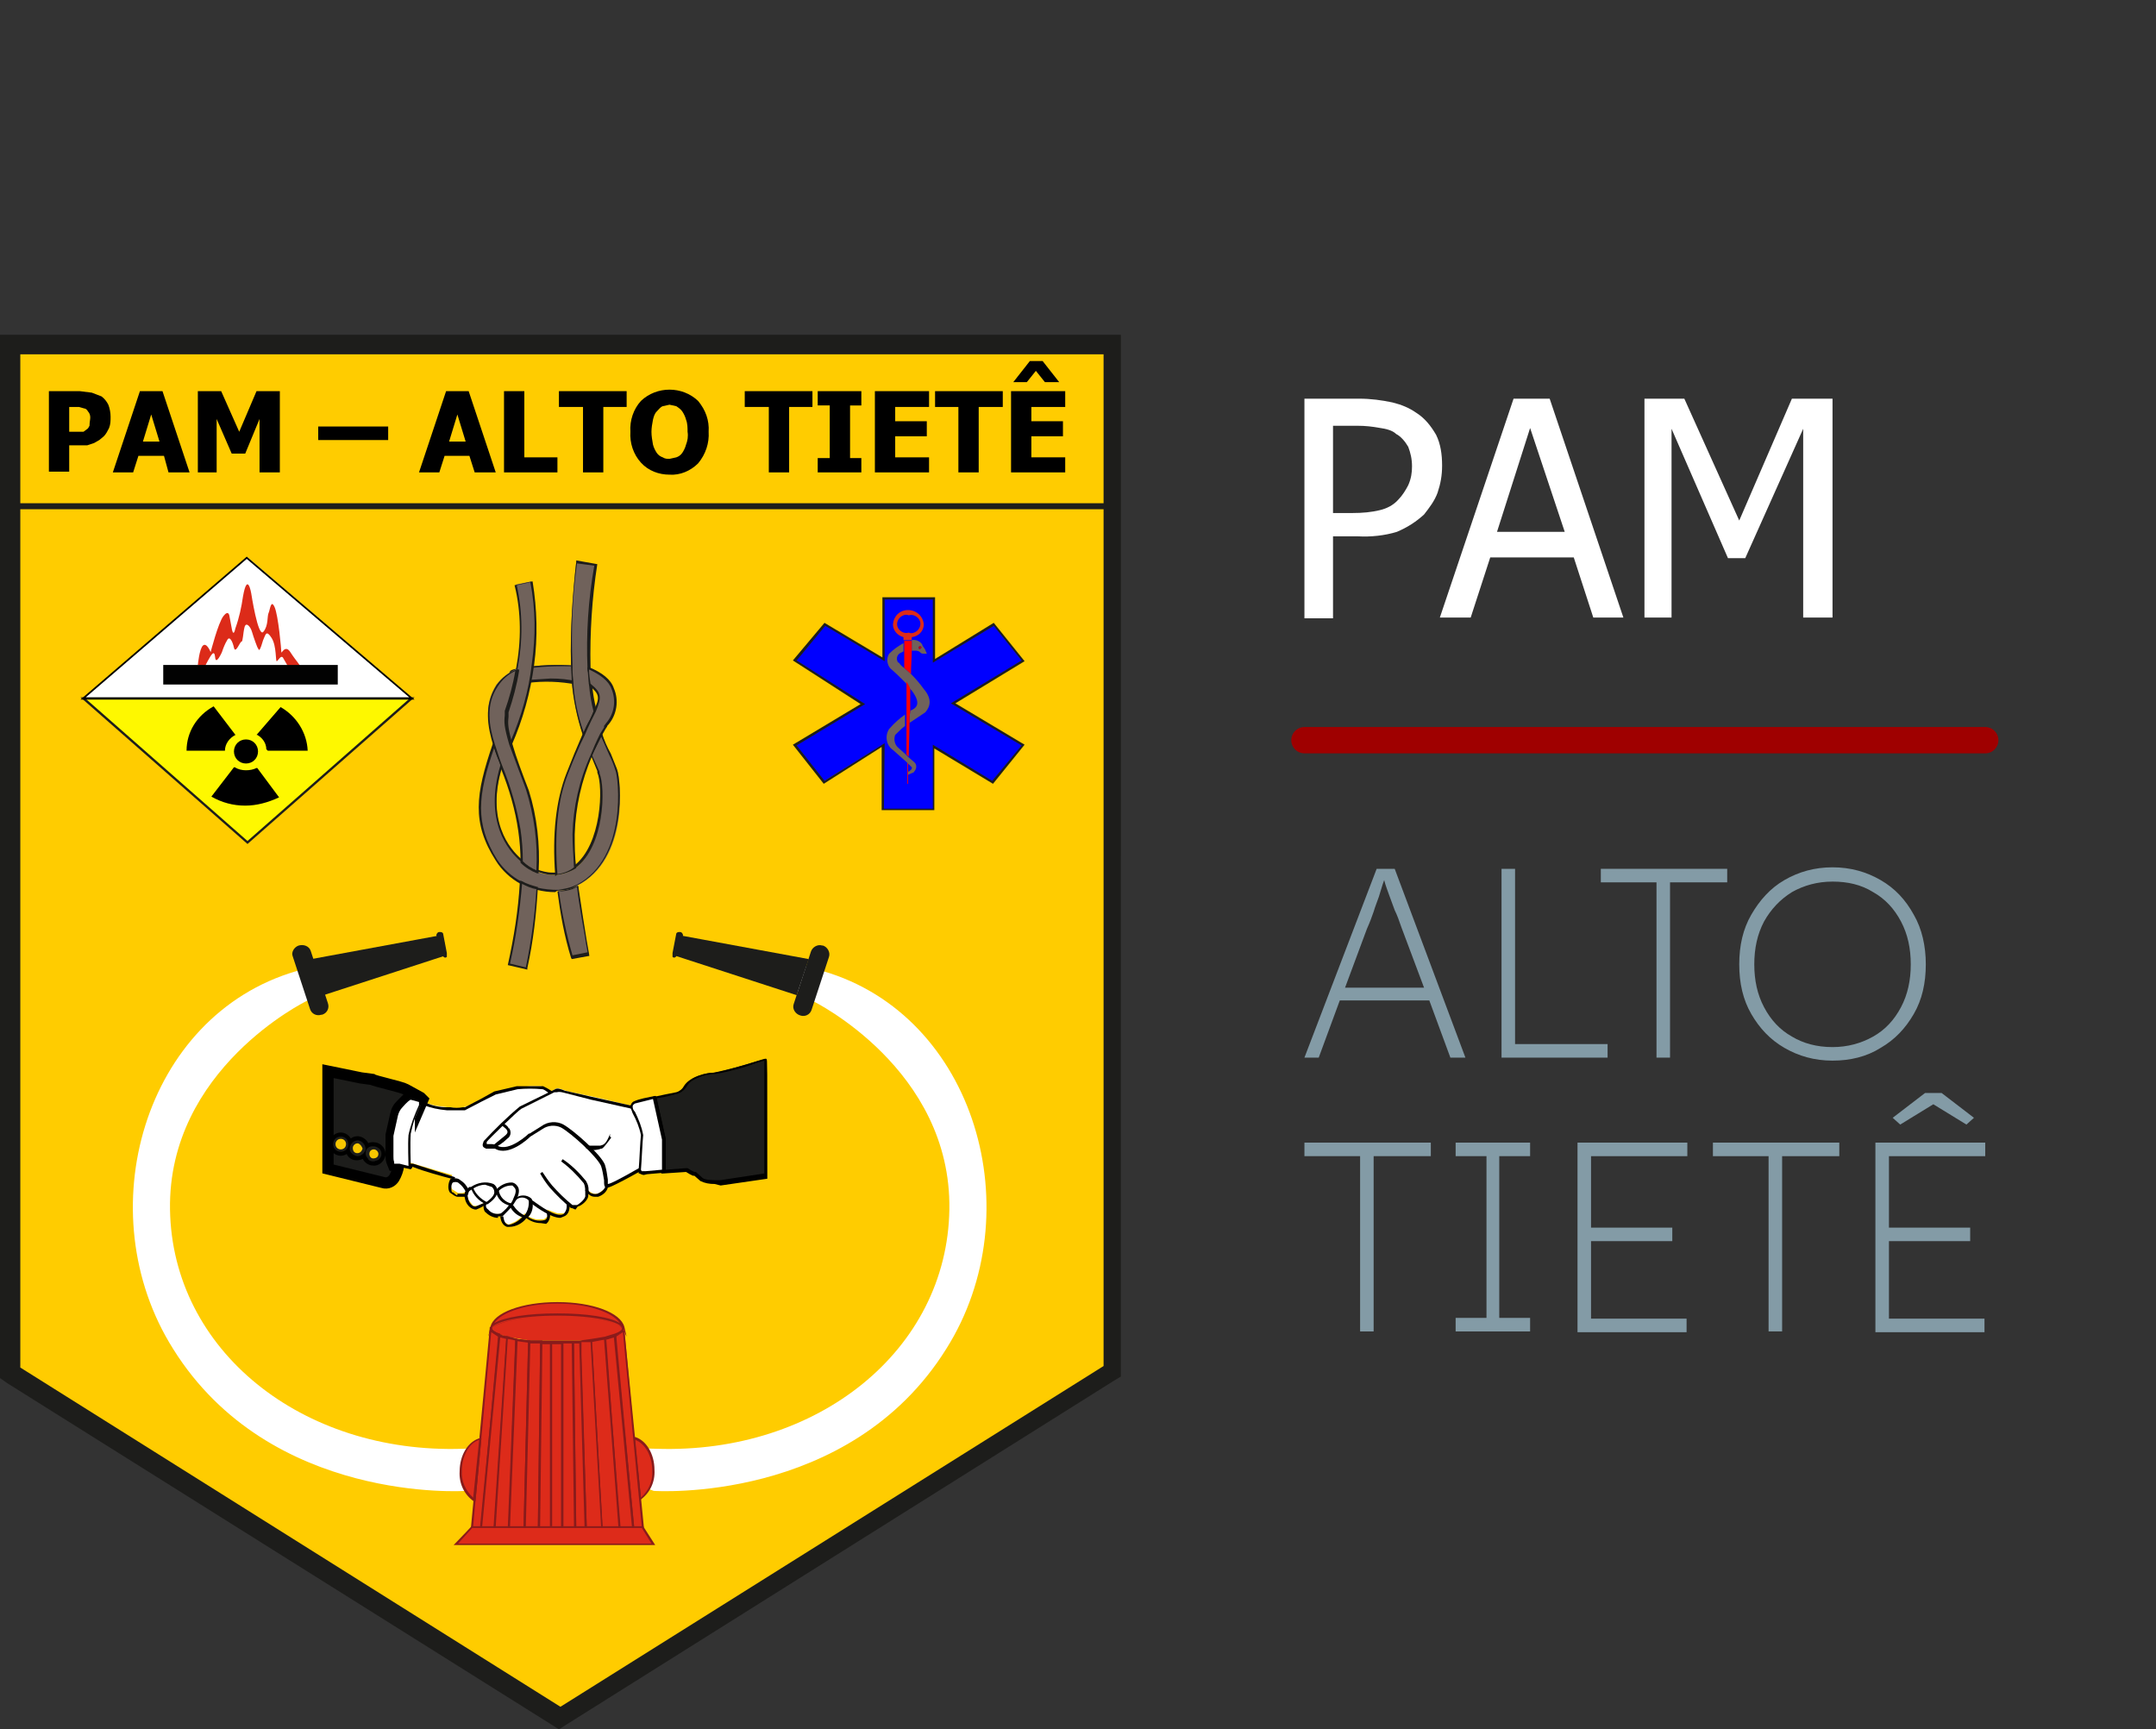 <?xml version="1.0" encoding="utf-8"?>
<!-- Generator: Adobe Illustrator 25.2.0, SVG Export Plug-In . SVG Version: 6.00 Build 0)  -->
<svg version="1.1" id="Camada_2_1_" xmlns="http://www.w3.org/2000/svg" xmlns:xlink="http://www.w3.org/1999/xlink" x="0px"
	 y="0px" viewBox="0 0 286.6 229.9" style="enable-background:new 0 0 286.6 229.9;" xml:space="preserve">
<rect x="0" y="0" width="286.6" height="229.9" fill="#333333" stroke="none"/>
<style type="text/css">
	.st0{fill:#FFFFFF;}
	.st1{display:none;}
	.st2{display:inline;opacity:0.75;fill:#9EBDCC;}
	.st3{fill:none;stroke:#9F0000;stroke-width:3.5;stroke-linecap:round;stroke-linejoin:round;enable-background:new    ;}
	.st4{fill:#FFCC00;}
	.st5{fill:#1D1D1B;}
	.st6{fill:#FEF800;}
	.st7{fill:#DC2B19;}
	.st8{fill:#020202;}
	.st9{fill:#70625B;}
	.st10{fill:#0000FF;}
	.st11{fill:#FF0000;}
	.st12{fill:#C60A0A;}
	.st13{fill:#DD2B1A;}
	.st14{fill:#891B1B;}
	.st15{fill:none;}
	.st16{fill:#1D1D1B;stroke:#000000;stroke-width:1.5;stroke-miterlimit:10;}
	.st17{fill:#F7C600;}
	.st18{opacity:0.75;}
	.st19{fill:#9EBDCC;}
</style>
<g>
	<path class="st0" d="M191.7,61.9c0,1.3-0.2,2.4-0.6,3.6c-0.4,1.1-1.1,2-1.8,2.9c-1.1,1-2.2,1.7-3.6,2.3c-1.6,0.5-3.5,0.7-5.2,0.6
		h-3.3v10.9h-3.8V53h7.3c1.5,0,3,0.2,4.4,0.5c1.2,0.3,2.2,0.7,3.2,1.4c1.1,0.7,1.9,1.7,2.6,2.9C191.5,59,191.7,60.4,191.7,61.9z
		 M187.7,62c0-1-0.2-1.8-0.5-2.6c-0.4-0.7-1-1.4-1.6-1.7c-0.5-0.5-1.4-0.7-2.1-0.8c-1.1-0.2-2-0.3-3.1-0.3h-3.2v11.6h2.6
		c1.3,0,2.5-0.1,3.7-0.4c0.8-0.2,1.7-0.6,2.4-1.4c0.5-0.5,1-1.3,1.3-1.9C187.6,63.6,187.7,62.8,187.7,62z"/>
	<path class="st0" d="M191.4,82.1l9.8-29.1h4.8l9.8,29.1h-4l-2.6-8h-11.1l-2.6,8H191.4z M208,70.7l-4.6-13.8L199,70.7H208z"/>
	<path class="st0" d="M243.6,82.1h-3.9V57L232,74.2h-2.3L222.2,57v25.1h-3.6V53h5.3l7.3,16.2l7-16.2h5.4L243.6,82.1z"/>
</g>
<g class="st1">
	<path class="st2" d="M170.4,136.1l9.3-27.5h4.5l9.3,27.5h-3.8l-2.5-7.7h-10.5l-2.5,7.7H170.4z M186.1,125.3l-4.3-13l-4.3,13H186.1z
		"/>
	<path class="st2" d="M212,136.1h-15.9v-27.5h3.6v24.2H212V136.1z"/>
	<path class="st2" d="M218.3,136.1v-24.3H209v-3.2h22.2v3.2H222v24.3H218.3z"/>
	<path class="st2" d="M252.6,111.7c1.1,1.4,2,2.9,2.5,4.5c1.2,4,1.2,8.2,0,12.2c-0.5,1.6-1.4,3.2-2.5,4.5s-2.4,2.2-3.9,2.8
		s-3.3,0.9-4.9,0.9c-1.7,0-3.4-0.3-5.1-0.9c-1.5-0.6-2.7-1.6-3.8-2.8c-1.1-1.4-2-2.9-2.5-4.5c-0.5-2-0.8-4-0.8-6.1s0.3-4.1,0.8-6.1
		c0.5-1.6,1.4-3.2,2.5-4.5c1.1-1.2,2.4-2.1,3.8-2.7c1.6-0.6,3.4-1,5.1-1c1.7,0,3.4,0.4,5,1C250.2,109.6,251.6,110.5,252.6,111.7z
		 M252.1,122.3c0-1.6-0.2-3.3-0.6-4.8c-0.3-1.3-0.8-2.5-1.6-3.5c-0.7-0.9-1.6-1.6-2.6-2.1c-1.1-0.5-2.3-0.7-3.4-0.7
		s-2.4,0.2-3.4,0.7s-1.9,1.2-2.6,2.1c-0.8,1.1-1.4,2.3-1.7,3.5c-0.4,1.5-0.5,3.2-0.5,4.8c0,3.6,0.7,6.4,2.3,8.4
		c1.5,1.9,3.7,2.9,6.1,2.8c2.4,0.1,4.6-0.9,6.1-2.8C251.4,128.6,252.1,125.9,252.1,122.3z"/>
	<path class="st2" d="M179.7,177.3V153h-9.3v-3.2h22.2v3.2h-9.3v24.3H179.7z"/>
	<path class="st2" d="M204.9,177.3h-10.7v-2.8h3.5v-21.9h-3.5v-2.8h10.7v2.8h-3.5v21.9h3.5V177.3z"/>
	<path class="st2" d="M209.4,177.3v-27.5h17.2v3.2h-13.5v7.6h12.6v3.2h-12.6V174h13.5v3.3H209.4z"/>
	<path class="st2" d="M237,177.3V153h-9.2v-3.2h22.1v3.2h-9.2v24.3H237z"/>
	<path class="st2" d="M252.7,177.3v-27.5H270v3.2h-13.6v7.6H269v3.2h-12.6V174H270v3.3H252.7z M267.7,146.4h-2.9l-3.4-4.7l-3.4,4.7
		h-2.8l4.2-7h4.2L267.7,146.4z"/>
</g>
<line class="st3" x1="173.4" y1="98.4" x2="263.9" y2="98.4"/>
<polygon class="st4" points="1.1,182.6 1.1,45.6 148,45.6 148,182.4 74.3,228.6 "/>
<path class="st5" d="M146.9,46.7v135.1l-72.6,45.6L2.1,182V46.7H146.9 M149,44.5H0v138.7l1,0.7l72.2,45.3l1.1,0.7l1.1-0.7l72.6-45.6
	l1-0.6V44.5L149,44.5z"/>
<polygon class="st4" points="2.4,46.7 2.4,182 74.6,227.3 147.2,181.8 147.2,46.7 "/>
<path class="st5" d="M74.5,227.9L1.9,182.3v-136h145.6v135.8L74.5,227.9z M2.7,181.8l71.8,45.1l72.2-45.3V47.1H2.7V181.8z"/>
<path class="st0" d="M55.8,146.3l0.7,0.3l1.4,0.4l3.2,0.4l1.4-0.5l2.6-1.4l1.5-0.5l1.8-0.4l2.1-0.2h1.4l1.3,0.7l0.8-0.4h0.3l1.2,0.4
	l3.8,0.8l5,1.2l2.5,3.8l-1.3,4.2l-0.9,0.6l-3.1,1.7l-0.8,0.2l-0.4,0.5l-0.8,0.6h-0.6l-1.1-0.6l0.2,0.6l-0.2,0.7l-0.6,0.7l-0.8,0.4
	l-0.9-0.6v0.7l-0.4,0.7h-1l-1.4-0.5l0.3,0.5l-0.2,0.4l-0.5,0.4h-1c0,0-1.3-0.3-1.5-0.8l-0.6,0.6l-0.7,0.5l-0.9,0.4l-0.7-0.4l-0.3-1
	h-1l-0.8-0.4l-0.4-0.5v-0.6l-0.9,0.4h-0.6l-0.7-0.9l-0.2-1l-0.5,0.2h-0.6l-0.8-0.5l-0.2-0.5l0.2-1.4l-6.5-1.9v-5.1L55.8,146.3z"/>
<polygon class="st6" points="11.1,92.8 33,112 54.8,92.8 "/>
<path class="st5" d="M32.9,112.2L10.7,92.7h44.4L32.9,112.2z M11.4,92.9l21.5,18.9l21.5-18.9H11.4z"/>
<polygon class="st0" points="54.8,92.8 11.1,92.8 32.9,74.1 "/>
<path d="M55.1,93H10.7l22.1-19L55.1,93z M11.4,92.7h43L32.8,74.3L11.4,92.7z"/>
<path d="M31.3,97.7c-0.8,0.4-1.4,1.2-1.4,2.1h-5.1c0-2.5,1.4-4.7,3.6-5.9L31.3,97.7z"/>
<path d="M40.9,99.8h-5.3l-0.2-0.2l0,0c0-0.8-0.5-1.5-1.2-1.9h-0.1l3.2-3.7C39.4,95.2,40.8,97.4,40.9,99.8z"/>
<path d="M34.3,99.9c0,0.9-0.7,1.6-1.6,1.6c-0.9,0-1.6-0.7-1.6-1.6s0.7-1.6,1.6-1.6C33.6,98.3,34.3,99,34.3,99.9L34.3,99.9z"/>
<path d="M37.1,106L37.1,106c-1.5,0.7-3,1.1-4.5,1.1c-1.6,0-3.1-0.4-4.5-1.2l0,0l3-3.9h0.1c0.5,0.3,1,0.4,1.5,0.4s1-0.1,1.4-0.3h0.1
	L37.1,106z"/>
<path class="st7" d="M26.3,88.4c0,0,0.2-2.2,0.7-2.6s1,0.9,1,0.9s1-3.9,1.7-4.8s0.8,0,0.8,0l0.3,1.6c0,0,0.2,1.4,0.5,0
	c0.5-1.4,0.8-2.8,1-4.2c0.6-3.4,1.1-0.4,1.1-0.4s0.9,5.9,1.6,5.1s0.5-2.1,0.7-2.5s0.3-1.9,0.8-0.8s0.9,5.7,0.9,6s0.5-1.1,1.2,0
	s1.7,2.2,1.4,2.1h-1.6l-0.8-1.4c-0.3-0.3-0.6,0.4-0.8,0.5s0-2-0.7-3.1s-0.8-0.4-1,0s-0.3,1-0.5,1.4s-0.2,0.1-0.3,0s-0.6-1.5-0.8-2.2
	s-0.8-1.4-1-0.6s-0.2,1.9-0.4,1.9s-0.8,1.7-1,0.8s-0.6-1.6-0.9-1c-0.3,0.5-0.5,1-0.7,1.6c0,0-0.8,1.8-0.9,0.7s-0.5-0.4-1,0.5
	s-0.3,0.7-0.1,0.9L26.3,88.4z"/>
<rect x="21.7" y="88.4" class="st8" width="23.2" height="2.6"/>
<path class="st9" d="M70.1,90.6c0,0,4-0.6,6.5,0.2s0-2.3,0-2.3c-2.5-0.2-5-0.1-7.4,0.3C65.7,89.5,70.1,90.6,70.1,90.6z"/>
<path class="st5" d="M77.3,91h-0.7c-2.1-0.4-4.3-0.5-6.5-0.2l0,0c-0.6-0.1-2.4-0.6-2.4-1.2s0.5-0.6,1.5-0.8c2.4-0.4,4.9-0.5,7.4-0.3
	h0.1c0.3,0.3,1.5,1.8,1.1,2.4C77.7,91,77.5,91.1,77.3,91z M73.2,90.2c1.2,0,2.4,0.1,3.5,0.4c0.7,0.2,0.9,0.1,0.9,0s-0.5-1.3-1-2
	c-2.5-0.1-5,0-7.4,0.4c-1.1,0.2-1.2,0.4-1.2,0.5s1.1,0.7,2.1,0.9L73.2,90.2z"/>
<path class="st9" d="M70.9,88.3c-0.5,3.7-1.5,7.2-3,10.6c-0.9-2.9-0.7-3.2-0.6-4.5c0.6-1.8,1.1-3.6,1.4-5.5l0,0
	c0.7-3.7,0.7-7.5-0.1-11.2l2-0.4C71.3,80.9,71.4,84.7,70.9,88.3z"/>
<path class="st5" d="M67.9,99.3L67.7,99c-0.7-2.5-0.7-3.1-0.6-4v-0.6l0,0c0.6-1.8,1.1-3.6,1.5-5.5l0,0c0.7-3.7,0.7-7.5-0.2-11.1l0,0
	l2.3-0.5h0.1c0.6,3.7,0.7,7.4,0.2,11.1s-1.5,7.3-3,10.7L67.9,99.3z M67.4,94.4V95c-0.1,1.2,0.1,2.4,0.5,3.5
	c1.4-3.3,2.4-6.7,2.8-10.3l0,0c0.5-3.6,0.5-7.2-0.2-10.8l-1.8,0.4c0.8,3.7,0.8,7.4,0.1,11.1v0.2C68.5,90.9,68,92.7,67.4,94.4z"/>
<path class="st9" d="M78.4,91c0.2,1.2,0.4,2.4,0.7,3.6l0,0l-1.6,3.1c-0.8-2.4-1.3-4.8-1.5-7.3c0-0.7-0.1-1.4-0.1-2.2
	c-0.1-4.5,0.2-9,0.7-13.5l2.6,0.4c-0.8,4.5-1.1,9.1-0.9,13.7C78.3,89.6,78.4,90.3,78.4,91z"/>
<path class="st5" d="M77.5,98.1v-0.3c-0.8-2.4-1.3-4.8-1.5-7.3c0-0.8-0.1-1.5-0.1-2.3c-0.1-4.5,0.2-9,0.7-13.5v-0.2l2.8,0.5l0,0
	c-0.7,4.5-1,9.1-0.9,13.7c0,0.7,0.1,1.5,0.2,2.2c0.1,1.2,0.3,2.4,0.6,3.5l0,0l-0.6,1.2c-0.3,0.6-0.6,1.3-0.9,2L77.5,98.1z
	 M76.7,74.9c-0.6,4.4-0.8,8.9-0.6,13.3c0,0.7,0,1.5,0.1,2.2c0.1,2.4,0.6,4.7,1.4,7c0.2-0.6,0.5-1.2,0.8-1.7l0.5-1.1
	c-0.3-1.2-0.5-2.4-0.6-3.6l0,0c-0.1-0.7-0.1-1.4-0.2-2.1c-0.2-4.6,0.1-9.2,0.9-13.7L76.7,74.9z"/>
<path class="st9" d="M76.8,117.7l-0.7,0.4c-0.6,0.2-1.3,0.3-1.9,0.3c-0.9,0-1.9-0.1-2.8-0.3c-0.8-0.1-1.5-0.4-2.2-0.8
	c-1.3-0.7-2.4-1.7-3.2-3c-3.2-5.1-2.5-9-0.3-15.4c0.3,1,0.6,2,1,3.1c-1.8,6.2,0.1,10.4,2.6,12.5c0.7,0.6,1.4,1,2.2,1.4
	c0.6,0.3,1.3,0.4,2,0.4H74c0.9-0.1,1.8-0.4,2.5-0.9l0,0c3.7-2.8,4-10.6,3.1-12.6l-1-2.4c0.5-1.1,1-2.1,1.4-2.8
	c0.7,1.9,1.4,3.3,2,4.7S83.6,114.2,76.8,117.7z"/>
<path class="st5" d="M73.8,118.6c-0.8,0-1.6-0.1-2.4-0.3l-2.2-0.8c-1.3-0.7-2.5-1.8-3.3-3.1c-3.2-5-2.7-8.8-0.4-15.5l0.2-0.4v0.4
	c0.3,0.9,0.6,1.9,1,2.9h0.1c-2.3,7.3,1,11.1,2.5,12.4c0.7,0.5,1.4,1,2.1,1.4c0.6,0.2,1.3,0.4,2,0.4h0.5c0.9-0.1,1.7-0.4,2.4-0.9l0,0
	c3.7-2.8,3.9-10.6,3.1-12.4v-0.2l-0.9-2.2l0,0c0.4-1,0.8-1.9,1.3-2.9l0.2-0.2v0.2c0.3,1,0.7,1.9,1.2,2.8l0.8,2
	c0.6,1.5,1.4,12.1-5.3,15.5l-0.7,0.4c-0.6,0.2-1.3,0.3-1.9,0.3L73.8,118.6z M65.7,99.4c-2.2,6.3-2.6,10.1,0.4,14.9
	c0.8,1.2,1.9,2.2,3.2,2.9c0.7,0.4,1.4,0.6,2.1,0.8c0.9,0.2,1.9,0.3,2.8,0.3c0.6-0.1,1.2-0.2,1.8-0.4l0.7-0.3l0,0
	c6.8-3.6,5.5-14.4,5.1-15.2c-0.2-0.7-0.5-1.4-0.8-2l-1.1-2.5l-1.2,2.5l1,2.2v0.2c0.8,1.9,0.7,9.7-3.2,12.6l0,0
	c-0.8,0.5-1.7,0.8-2.6,0.9h-0.5c-0.7,0-1.4-0.2-2.1-0.5c-0.8-0.3-1.6-0.8-2.2-1.4c-1.5-1.3-4.8-5.2-2.6-12.6v-0.2
	C66.2,100.9,65.9,100.2,65.7,99.4z"/>
<path class="st9" d="M80.5,96.6l-0.5,1c-0.4,0.7-0.9,1.7-1.4,2.8c-1.4,3.3-2.2,6.9-2.3,10.5c-0.1,1.5,0,3,0.2,4.5l0,0
	c-0.7,0.5-1.6,0.8-2.5,0.9c-0.5-4.5-0.1-9.2,1.4-13.5c0.8-2.1,1.5-3.7,2.1-5.1l1.6-3.1l0,0c0.8-1.9,0.7-2.4-0.7-3.6
	s-0.1-1.4-0.1-2.2c1.4,0.4,2.5,1.4,3.2,2.7C82.6,94.3,80.9,95.9,80.5,96.6z"/>
<path class="st5" d="M73.8,116.5v-0.2c-0.4-5.4,0.1-9.9,1.5-13.5c0.7-1.8,1.4-3.5,2.1-5.1l1-2c0.2-0.4,0.4-0.8,0.5-1.2l0,0
	c0.9-1.8,0.8-2.2-0.6-3.4l0,0c-0.1-0.7-0.1-1.4-0.2-2.1v-0.3h0.2c1.7,0.7,2.9,1.6,3.3,2.8c0.7,1.6,0.4,3.5-0.7,4.8
	c-0.1,0.1-0.2,0.2-0.2,0.3l0,0l-0.2,0.3l-0.4,0.7c-0.5,1-1,1.9-1.4,2.9c-1.4,3.3-2.2,6.8-2.3,10.4c0,1.5,0,3,0.2,4.5l0,0
	c-0.8,0.5-1.7,0.8-2.6,0.9L73.8,116.5z M79.2,94.6L79.2,94.6l-0.6,1.2c-0.3,0.6-0.6,1.3-0.9,2c-0.8,1.6-1.5,3.3-2.2,5.1
	c-1.4,3.5-1.8,8-1.4,13.3c0.8-0.1,1.6-0.4,2.2-0.9c-0.1-1.8-0.2-3.2-0.2-4.4c0.1-3.6,0.9-7.2,2.4-10.5c0.4-1,0.8-1.9,1.3-2.9
	l0.5-0.8v-0.2l0.3-0.4c1.1-1.3,1.3-3,0.7-4.5c-0.4-1.1-1.5-1.9-3-2.6c0,0.6,0.1,1.3,0.2,1.9C80,92.1,80,92.7,79.2,94.6z"/>
<path class="st9" d="M78.2,126.8l-2.2,0.4c-0.8-2.9-1.4-5.8-1.8-8.8c0.6,0,1.3-0.1,1.9-0.3l0.7-0.4
	C77.4,122.3,78.3,126.8,78.2,126.8z"/>
<path class="st5" d="M75.9,127.3L75.9,127.3c-0.9-2.9-1.4-5.8-1.8-8.8h0.1c0.6-0.1,1.2-0.2,1.8-0.4l0.7-0.3h0.2v0.2
	c0.4,2.7,0.8,5.3,1.1,7.1s0.4,2,0.3,2h-0.1l-2.2,0.4L75.9,127.3z M74.3,118.5c0.4,2.9,1,5.7,1.8,8.5l2-0.4c0-0.2-0.2-1-0.3-1.8
	s-0.8-4.2-1.1-6.9l-0.6,0.3C75.5,118.4,74.9,118.5,74.3,118.5L74.3,118.5z"/>
<path class="st9" d="M71.4,118.1c-0.2,3.6-0.7,7.1-1.4,10.6l-2.4-0.5c0.9-3.6,1.4-7.2,1.6-10.9C69.9,117.7,70.6,118,71.4,118.1z"/>
<path class="st5" d="M70.1,128.9l-2.6-0.6l0,0c0.8-3.6,1.4-7.3,1.6-11v-0.2h0.2c0.7,0.4,1.4,0.6,2.1,0.8h0.1
	c-0.2,3.6-0.6,7.2-1.4,10.8C70.1,128.7,70.1,128.9,70.1,128.9z M67.8,128.1l2.1,0.5c0.7-3.4,1.2-6.9,1.4-10.4
	c-0.7-0.1-1.3-0.4-1.9-0.7C69.1,121.1,68.6,124.6,67.8,128.1z"/>
<path class="st9" d="M71.5,115.9c-0.8-0.4-1.5-0.8-2.2-1.4c0-1.4,0-2.8-0.2-4.2c-0.5-2.8-1.3-5.6-2.4-8.3c-0.4-1.1-0.7-2.1-1-3.1
	c-1-2.9-1.3-5.4,0.3-7.9c0.7-0.9,1.6-1.6,2.7-2.1c-0.3,1.9-0.8,3.7-1.4,5.5c-0.1,1.3-0.3,1.6,0.6,4.5l0,0c0.4,1.3,1.1,3.2,2.1,6
	C71.1,108.5,71.6,112.2,71.5,115.9z"/>
<path class="st5" d="M71.6,116.1h-0.2c-0.8-0.3-1.6-0.8-2.2-1.4l0,0c0-1.4-0.1-2.8-0.3-4.2c-0.4-2.8-1.2-5.6-2.3-8.3V102
	c-0.3-1-0.7-1.9-1-2.8c-0.8-2.6-1.3-5.4,0.4-8.1c0.7-1,1.6-1.7,2.7-2.1H69v0.2c-0.3,1.9-0.8,3.7-1.4,5.5v0.6
	c-0.1,0.9-0.1,1.5,0.6,3.9l0,0c0.4,1.4,1.1,3.3,2.1,5.9c1.1,3.5,1.5,7.2,1.3,10.8V116.1z M69.5,114.5c0.5,0.5,1.1,0.9,1.8,1.2
	c0.2-3.7-0.3-7.3-1.4-10.8L67.7,99l0,0c-0.7-2.4-0.7-3-0.6-3.9v-0.6l0,0c0.6-1.7,1.1-3.5,1.4-5.3c-0.9,0.4-1.7,1.1-2.3,2
	c-1.7,2.5-1.2,5.3-0.4,7.8c0.3,0.9,0.6,1.9,1,2.9l0,0c1.1,2.7,1.9,5.5,2.4,8.4C69.4,111.7,69.5,113.1,69.5,114.5L69.5,114.5z"/>
<path d="M120.2,103.1h-0.4l0.2-0.2l0.5-0.2h0.1v0.5h-0.4L120.2,103.1z M122.3,86.4c-0.2,0-0.3-0.1-0.3-0.3s0.1-0.3,0.3-0.3
	c0.2,0,0.3,0.1,0.3,0.3C122.6,86.3,122.5,86.4,122.3,86.4L122.3,86.4z M122.3,86C122.2,86,122.2,86,122.3,86L122.3,86
	C122.4,86,122.4,86,122.3,86z M120.7,84.9H120v-0.2h0.8v0.2H120.7z"/>
<polygon class="st10" points="136,87.8 132.1,83 124.2,87.8 124.2,79.5 117.5,79.5 117.5,86.8 117.4,87.6 109.6,83 105.6,87.8 
	114.7,93.5 105.6,99 109.5,103.9 117.4,99 117.4,107.6 124.1,107.6 124.1,99.2 132,104 136,99 126.7,93.5 "/>
<path class="st5" d="M124.2,107.7h-7v-8.4l-7.7,4.9l-4.1-5.2l9-5.4l-9-5.8l4.2-5l7.7,4.6v-8h7v8.2l7.8-4.8l4.1,5.1l-9.2,5.6l9.2,5.5
	l-4.2,5.2l-7.8-4.7V107.7z M117.5,107.5h6.5V99l7.9,4.8l3.9-4.7l-9.4-5.6l9.4-5.7l-3.7-4.6l-8.1,4.9v-8.4h-6.4v8.2l-7.9-4.7
	l-3.8,4.6l9.1,5.8l-9.1,5.5l3.7,4.7l8-5L117.5,107.5z"/>
<path class="st11" d="M120.7,101.5v2.7h-0.1v-2.9L120.7,101.5z"/>
<path class="st9" d="M123,86.4c-0.2-0.4-0.4-0.5-0.4-0.7c-0.3-0.5-0.9-0.7-1.4-0.6l0,0v1.4h0.6c0.7,0.1,0.4,0.4,1,0.4
	S123.2,87,123,86.4z M122.3,86.3c-0.1,0-0.2-0.1-0.2-0.2s0.1-0.2,0.2-0.2s0.2,0.1,0.2,0.2l0,0L122.3,86.3z"/>
<path class="st7" d="M121.2,85.1h-1.1v-0.5h1.1V85.1z"/>
<path class="st9" d="M121.4,102.7l-0.7,0.3v-0.4c0.3-0.1,0.6-0.4,0.5-0.6l-0.5-0.5l-0.2-0.2l-1.8-1.6c-0.9-0.6-1.1-1.9-0.5-2.8
	l0.1-0.1c0.6-0.7,1.3-1.3,2-1.8v1.5c-0.5,0.4-0.9,0.8-1.3,1.2c-0.2,0.5-0.1,1.2,0.3,1.6l1.1,1l0.3,0.3l0.8,0.7
	c0.4,0.3,0.4,0.9,0,1.3C121.5,102.6,121.5,102.7,121.4,102.7z"/>
<path class="st9" d="M123,94.7l-2.1,1.4c0-0.5,0-1,0.1-1.5c0-0.1,0.1-0.2,0.2-0.2c0.3-0.2,1.5-0.6,0-2.6l-0.2-0.2
	c-0.2-0.4-0.5-0.7-0.8-1c-0.6-0.6-1.2-1.2-1.8-1.7c-0.5-0.5-0.6-1.4-0.2-2c0.6-0.6,1.2-1,1.9-1.4v1.1l-0.4,0.2
	c-0.4,0.2-0.6,0.7-0.4,1.1c0,0.1,0.1,0.2,0.2,0.2c0.2,0.3,0.4,0.5,0.7,0.7l0.9,0.8c0.6,0.6,1.2,1.3,1.7,2C124,93,123.6,94,123,94.7z
	"/>
<path class="st11" d="M121,91.6v3c-0.1,0.5-0.1,1-0.1,1.5c0,1.6-0.1,3.2-0.1,4.5l-0.3-0.3v-9.7C120.7,90.9,120.9,91.3,121,91.6z"/>
<path class="st11" d="M121.2,85.2v1.4c0,0.8-0.1,1.9-0.1,3l-0.9-0.8v-3.6H121.2L121.2,85.2z"/>
<path class="st7" d="M120.7,81.1c-1.1,0-1.9,0.8-2,1.9c0,0.8,0.6,1.5,1.4,1.7h1.1c0.9-0.1,1.6-0.8,1.6-1.7
	C122.7,81.9,121.8,81.1,120.7,81.1L120.7,81.1z M120.8,84.1c-0.6,0.2-1.3-0.2-1.5-0.8c-0.2-0.6,0.2-1.3,0.8-1.5
	c0.2-0.1,0.5-0.1,0.7,0c0.6-0.2,1.3,0.2,1.5,0.8c0.2,0.6-0.2,1.3-0.8,1.5C121.3,84.2,121,84.2,120.8,84.1z"/>
<path class="st12" d="M122.5,86.1l-0.2,0.2c-0.1,0-0.2-0.1-0.2-0.2s0.1-0.2,0.2-0.2S122.5,86,122.5,86.1L122.5,86.1z"/>
<path class="st0" d="M40.7,133.1c0,0-18.4,9-18.1,27.7s17.5,32.5,38.9,31.8s2.5,4.8,2.5,4.8l-2.1,0.8c0,0-26,1.8-38.9-18.9
	c-11.4-18.1-3.9-44.3,16.4-50.2S40.7,133.1,40.7,133.1z"/>
<polygon class="st5" points="41.4,127.5 58.2,124.4 59,124.9 59.2,126.3 59,127.1 43,132.3 "/>
<path class="st5" d="M39.7,125.7L39.7,125.7c0.7-0.2,1.4,0.1,1.6,0.7l2.3,7c0.2,0.6-0.1,1.3-0.8,1.5h-0.1c-0.6,0.2-1.3-0.1-1.5-0.8
	l-2.3-7C38.7,126.6,39.1,125.9,39.7,125.7z"/>
<path class="st5" d="M58.8,127l-0.8-2.7c0,0,0.1-0.4,0.4-0.4c0.2,0,0.4,0,0.5,0.2l0.5,2.6v0.5C59.2,127.4,59,127.3,58.8,127z"/>
<path class="st0" d="M108.1,133.1c0,0,18.4,9,18.1,27.7s-17.5,32.5-38.9,31.8s-2.5,4.8-2.5,4.8l2.1,0.8c0,0,26,1.8,38.9-18.9
	c11.4-18.1,3.9-44.3-16.4-50.2S108.1,133.1,108.1,133.1z"/>
<polygon class="st5" points="107.5,127.5 90.7,124.4 89.9,124.9 89.7,126.3 89.9,127.1 105.9,132.3 "/>
<path class="st5" d="M106.4,135L106.4,135c-0.7-0.2-1.1-0.9-0.9-1.5l2.3-7c0.2-0.6,0.9-1,1.5-0.8h0.1c0.6,0.2,1,0.9,0.8,1.5l-2.3,7
	C107.7,134.9,107,135.2,106.4,135z"/>
<path class="st5" d="M90,127l0.8-2.7c0,0-0.1-0.4-0.4-0.4c-0.2,0-0.4,0-0.5,0.2l-0.5,2.6v0.5C89.6,127.4,89.8,127.3,90,127z"/>
<path class="st13" d="M84.3,191.2l0.8,8.2c1.2-1,1.8-2.4,1.8-3.9C86.9,193.4,85.8,191.6,84.3,191.2z"/>
<path class="st14" d="M85,199.6l-0.9-8.6h0.2c1.6,0.4,2.7,2.3,2.7,4.4c0.1,1.6-0.6,3.1-1.9,4L85,199.6z M84.4,191.4l0.8,7.7
	c1-0.9,1.6-2.2,1.5-3.6C86.7,193.6,85.8,191.9,84.4,191.4z"/>
<path class="st13" d="M82.9,176.6L82.9,176.6c-0.1,0.3-0.5,0.6-1.2,0.9l-1.3,0.4l-1.8,0.3h-8.2l-1.8-0.3l0,0l-1.2-0.2l-1-0.3
	c-0.7-0.3-1.1-0.6-1.2-0.9h0.1c0.4-0.9,4.2-1.7,8.8-1.7s8.3,0.8,8.7,1.7h0.1V176.6z"/>
<path class="st14" d="M74.1,178.7h-3.7l-1.8-0.2h-0.1l-1.1-0.2l-1.1-0.3c-0.7-0.3-1.1-0.6-1.2-1l0,0v-0.2h0.1c0.5-1,4.2-1.8,8.9-1.8
	s8.4,0.8,8.9,1.8l0,0v0.2l0,0c0,0.4-0.5,0.7-1.2,1l-1.4,0.4l-1.8,0.3l-1.5,0.2h-3C74.1,178.9,74.1,178.7,74.1,178.7z M68.8,178
	l1.6,0.2h6.7l1.5-0.2l1.8-0.3l1.3-0.4c0.6-0.2,1-0.5,1-0.7l0,0c-0.4-0.8-3.8-1.6-8.6-1.6s-8.3,0.8-8.7,1.6l0,0c0,0.2,0.4,0.5,1,0.7
	c0.3,0.2,0.6,0.3,1,0.3L68.8,178L68.8,178z"/>
<path class="st13" d="M82.8,176.4c-0.4-0.9-4.2-1.7-8.7-1.7s-8.4,0.8-8.8,1.7c0.4-1.8,4.2-3.2,8.8-3.2S82.4,174.6,82.8,176.4z"/>
<path class="st14" d="M83.3,177.7l-0.6-1.2c-0.4-0.8-3.7-1.6-8.6-1.6s-8.3,0.8-8.7,1.6l-0.5,1.2l0.3-1.3c0.4-1.9,4.2-3.3,8.9-3.3
	s8.4,1.4,8.9,3.3L83.3,177.7z M74.1,173.3c-4,0-7.4,1.1-8.4,2.6c1.3-0.8,4.5-1.3,8.4-1.3s7.1,0.5,8.3,1.3
	C81.4,174.4,78,173.3,74.1,173.3z"/>
<path class="st14" d="M65.4,176.7h-0.3v-0.3h0.3V176.7z"/>
<path class="st14" d="M82.7,176.7v-0.2H83v0.3L82.7,176.7z"/>
<polygon class="st13" points="86.9,205.3 60.6,205.3 62.7,202.9 85.4,202.9 "/>
<path class="st14" d="M87.1,205.4H60.3l2.4-2.5h22.8L87.1,205.4z M60.9,205.2h25.7l-1.3-2.1H62.8L60.9,205.2z"/>
<path class="st13" d="M66.4,177.6l-1.3,13.6l-0.8,8.6L64,203h-1.3l0.4-3.6l0.7-8.2l1.4-14.6l0,0C65.3,177,65.7,177.3,66.4,177.6z"/>
<path class="st14" d="M64.1,203.1h-1.5l2.5-26.5h0.3c0,0.2,0.4,0.5,1,0.7h0.1L64.1,203.1z M62.9,202.9h1l2.3-25.2l-0.9-0.6
	L62.9,202.9z"/>
<path class="st13" d="M85.4,203h-1.3l-2.3-24.5v-0.9c0.7-0.3,1.1-0.6,1.2-0.9l0,0L85.4,203z"/>
<path class="st14" d="M85.6,203.1H84l-2.4-25.5h0.1c0.6-0.2,1-0.5,1-0.7H83L85.6,203.1z M84.3,202.9h1l-2.5-25.8l-0.9,0.6v0.8
	L84.3,202.9z"/>
<path class="st13" d="M67.4,177.9L66.5,192l-0.5,7.4l-0.2,3.6H64l0.3-3.2l0.8-8.6l1.3-13.6L67.4,177.9z"/>
<path class="st14" d="M65.9,203.1h-2.1l2.5-25.7h0.1c0.3,0.2,0.6,0.3,1,0.3h0.1L65.9,203.1z M64.1,202.9h1.6l1.6-24.9l-0.8-0.2
	L64.1,202.9z"/>
<path class="st13" d="M68.6,178.1L68.6,178.1L67.7,203h-1.9l0.2-3.6l0.5-7.4l0.9-14.1L68.6,178.1z"/>
<path class="st14" d="M67.8,203.1h-2.2l1.7-25.4h0.1l1.3,0.3h0.1L67.8,203.1z M65.9,202.9h1.7l0.9-24.7l-1-0.2L65.9,202.9z"/>
<path class="st13" d="M70.4,178.4L69.7,203h-2l0.9-24.9L70.4,178.4z"/>
<path class="st14" d="M69.9,203.1h-2.4l1-25.1h0.2l1.7,0.2h0.1L69.9,203.1z M67.8,202.9h1.8l0.6-24.4l-1.4-0.2L67.8,202.9z"/>
<path class="st13" d="M72,178.5L71.6,203h-1.9l0.7-24.6L72,178.5z"/>
<path class="st14" d="M71.8,203.1h-2.2l0.6-24.9h1.9L71.8,203.1z M69.9,202.9h1.6l0.3-24.3h-1.3L69.9,202.9z"/>
<polygon class="st14" points="71.8,178.4 71.8,178.4 72.1,178.4 "/>
<rect x="73.1" y="178.5" class="st14" width="0.3" height="24.4"/>
<path class="st13" d="M74.7,178.5V203h-3.1l0.4-24.5H74.7z"/>
<path class="st14" d="M74.9,203.1h-3.4l0.3-24.8h3.1V203.1z M71.8,202.9h2.8v-24.2h-2.5L71.8,202.9z"/>
<path class="st13" d="M84.1,203h-1.8l-1.8-23.7V178l1.3-0.4v0.9L84.1,203z"/>
<path class="st14" d="M84.3,203.1h-2.1l-1.9-25.3h0.1l1.3-0.4h0.2L84.3,203.1z M82.4,202.9H84l-2.4-25.1l-1,0.3L82.4,202.9z"/>
<path class="st13" d="M82.3,203H80l-1.3-23.1v-1.6l1.8-0.3v1.3L82.3,203z"/>
<path class="st14" d="M82.5,203.1h-2.6l-1.4-24.9h0.1l1.8-0.3h0.1L82.5,203.1z M80.1,202.9h2.1l-1.9-24.8l-1.6,0.3L80.1,202.9z"/>
<path class="st13" d="M80,203h-2.1l-0.7-22.8v-1.8h1.5v1.5L80,203z"/>
<path class="st14" d="M80.1,203.1h-2.3L77,178.4h0.1l1.5-0.2h0.1L80.1,203.1z M78,202.9h1.9l-1.4-24.5h-1.2v1.7L78,202.9z"/>
<path class="st13" d="M77.9,203h-1.4l-0.3-22.7v-1.8h0.9v1.8L77.9,203z"/>
<path class="st14" d="M78,203.1h-1.6L76,178.4h1.2L78,203.1z M76.6,202.9h1.1L77,178.6h-0.7L76.6,202.9z"/>
<path class="st13" d="M76.5,203h-1.8v-24.5h1.5v1.8L76.5,203z"/>
<path class="st14" d="M76.6,203.1h-2v-24.7h1.7L76.6,203.1z M74.9,202.9h1.4L76,178.6h-1.1V202.9z"/>
<polygon class="st14" points="76.1,178.4 76.1,178.4 76.3,178.4 "/>
<path class="st13" d="M63.8,191.2l-0.7,8.2c-1.2-0.9-1.9-2.4-1.8-3.9C61.3,193.4,62.4,191.6,63.8,191.2z"/>
<path class="st14" d="M63.2,199.6H63c-1.3-0.9-2-2.4-1.9-4c0-2.1,1.1-4,2.7-4.4H64L63.2,199.6z M63.7,191.4
	c-1.4,0.5-2.3,2.2-2.3,4.1c-0.1,1.4,0.5,2.7,1.5,3.6L63.7,191.4z"/>
<line class="st15" x1="73.2" y1="178.5" x2="73.2" y2="202.9"/>
<rect x="73.1" y="178.5" class="st14" width="0.3" height="24.4"/>
<rect x="2.3" y="66.9" class="st5" width="145" height="0.8"/>
<path d="M55.7,62.8L59.3,52h3l3.6,10.8h-2.8l-0.7-2.2h-3.3l-0.7,2.2H55.7z M61.9,58.7l-1.1-3.6l-1.1,3.6H61.9z"/>
<path d="M74.1,62.8H67V52h2.7v8.8h4.4V62.8z"/>
<path d="M77.5,62.8v-8.7h-3.2V52h9v2.1h-3.1v8.7H77.5z"/>
<path d="M94.2,57.4c0.1,1.5-0.4,3-1.4,4.2c-1,1-2.4,1.6-3.8,1.5c-1.4,0-2.8-0.5-3.8-1.6s-1.5-2.6-1.4-4.1c-0.1-1.5,0.4-3,1.4-4.1
	c2.1-2,5.5-2,7.6,0C93.8,54.5,94.3,55.9,94.2,57.4z M91.4,57.4c0-0.5,0-1.1-0.2-1.6c-0.1-0.4-0.3-0.8-0.5-1.1s-0.5-0.5-0.8-0.7
	L89,53.8L88.1,54c-0.3,0.1-0.5,0.4-0.8,0.7s-0.4,0.7-0.5,1.1c-0.1,0.5-0.2,1.1-0.2,1.6c0,0.6,0.1,1.1,0.2,1.7
	c0.1,0.4,0.3,0.8,0.5,1.1s0.5,0.5,0.8,0.6C88.4,61,88.7,61,89,61l0.9-0.2c0.3-0.1,0.6-0.3,0.8-0.6c0.2-0.3,0.4-0.7,0.5-1.1
	C91.4,58.6,91.5,58,91.4,57.4z"/>
<path d="M102.2,62.8v-8.7H99V52h9v2.1h-3.1v8.7H102.2z"/>
<path d="M114.5,62.8h-5.8v-1.9h1.6v-7h-1.6V52h5.8v1.9H113v7h1.5V62.8z"/>
<path d="M116.3,62.8V52h7.2v2.1H119V56h4.2v2H119v2.8h4.5v2H116.3z"/>
<path d="M127.4,62.8v-8.7h-3.1V52h9v2.1h-3.2v8.7H127.4z"/>
<path d="M134.4,62.8V52h7.2v2.1h-4.5V56h4.2v2h-4.2v2.8h4.5v2C141.6,62.8,134.4,62.8,134.4,62.8z M140.8,50.8h-1.9l-1.2-1.5
	l-1.2,1.5h-1.8l2.2-2.8h1.7L140.8,50.8z"/>
<path d="M14.7,55.4c0,0.5,0,1-0.2,1.5c-0.2,0.4-0.4,0.8-0.7,1.1l-0.6,0.5l-0.7,0.4c-0.3,0.1-0.6,0.2-0.9,0.3H9.2v3.5H6.5V52h4.1
	l1.6,0.2l1.3,0.5c0.4,0.3,0.7,0.7,0.9,1.1C14.6,54.3,14.7,54.9,14.7,55.4z M12,55.5c0-0.3-0.1-0.6-0.3-0.8c-0.1-0.2-0.3-0.4-0.5-0.4
	l-0.7-0.2H9.2v3.3h1.9l0.4-0.3c0.2-0.1,0.3-0.3,0.4-0.5C11.9,56.1,12,55.8,12,55.5z"/>
<path d="M15,62.8L18.6,52h3l3.6,10.8h-2.8l-0.6-2.2h-3.4l-0.7,2.2H15z M21.2,58.7l-1.1-3.6L19,58.7H21.2z"/>
<path d="M37.2,62.8h-2.7v-7.1l-1.9,4.6h-1.8l-2-4.6v7.1h-2.5V52h3.1l2.4,5.4l2.3-5.4h3.1C37.2,52,37.2,62.8,37.2,62.8z"/>
<rect x="42.3" y="56.7" width="9.3" height="1.8"/>
<path d="M80.7,157.9c-0.4,0-0.4-0.4-0.4-1c-0.1-0.6-0.2-1.3-0.4-1.9c-0.6-1.3-3.9-4.3-5.3-5.1c-0.8-0.4-1.8-0.3-2.5,0.2l0,0l-1.6,1
	c-0.3,0.3-2.9,2.7-4.7,1.6h-1.2c-0.1-0.1-0.3-0.1-0.4-0.3s0-0.4,0.1-0.7c1.5-1.6,3.1-3.2,4.8-4.6l4.3-2.1l0.4-0.2
	c0.3-0.2,0.8,0,1.3,0.2l3.5,0.8L84,147v0.4l-5.4-1.2l-3.5-0.9c-0.4-0.1-0.7-0.2-1.1-0.1h-0.3l-4.4,2.2c-0.4,0.2-4.4,4.1-4.6,4.4v0.3
	h0.7c0.2,0,0.5,0.1,0.7,0.2c1.6,0.9,4.2-1.6,4.2-1.6h0.1l1.6-1c0.8-0.6,2-0.7,2.9-0.2c1.4,0.8,4.9,3.9,5.5,5.3
	c0.2,0.6,0.3,1.3,0.4,2v0.6c0.3,0,1.5-0.6,4.3-2.2l0.2,0.4C81.2,157.9,80.8,157.9,80.7,157.9z"/>
<path d="M65.7,152.6l-0.2-0.3l1.6-1.3c0.5-0.4,0.4-0.6,0.2-0.9l0,0l-0.6-0.5l0.2-0.3c0.6,0.4,0.7,0.6,0.7,0.7h0.1
	c0.3,0.5,0.2,1.1-0.3,1.4l0,0C66.9,151.9,66.3,152.3,65.7,152.6z"/>
<path d="M78.1,152.7c-0.1,0-0.2,0-0.2-0.1s0.1-0.3,0.2-0.3h1.7c0.4-0.1,0.7-0.2,1.1-1.1s0.1-0.2,0.2-0.1s0.2,0.1,0.1,0.2
	s-0.9,1.3-1.2,1.4h-0.1c-0.5,0.2-1,0.2-1.5,0.2L78.1,152.7z"/>
<path class="st5" d="M101.8,156.3l-6.1,0.9c0,0-1.9,0.2-2.4-0.4c-0.3-0.3-0.7-0.6-1.1-0.8l-0.9-0.5c-1,0-2.1,0.1-3.1,0.2v-4.3
	l-1.1-5.5l2.8-0.6c0.5-0.2,0.9-0.6,1.2-1c0.7-1.2,2.9-1.7,3.8-1.7s6.8-1.9,6.9-1.8L101.8,156.3z"/>
<path d="M95,157.4c-0.7,0-1.3-0.1-1.9-0.4l-0.8-0.7h-0.2l-0.4-0.2l-0.5-0.3l-3,0.2h-0.3l0.2-4v-0.4l-1.3-5.8H87l1.4-0.3l1.5-0.3l0,0
	c0.4-0.1,0.8-0.4,1-0.8c0.8-1.3,3-1.8,4-1.8c1.9-0.4,3.8-0.9,5.6-1.5c1.3-0.4,1.3-0.4,1.4-0.3s0.1,0.1,0.1,15.7v0.2l-6.2,0.9
	L95,157.4z M91.1,155.3h0.3l0.5,0.3l0.4,0.2h0.2l0.9,0.8c0.3,0.3,1.6,0.3,2.3,0.3l5.9-0.9v-15l-1,0.3c-1.9,0.7-3.8,1.2-5.7,1.5
	c-0.9,0-3,0.5-3.6,1.6c-0.3,0.5-0.7,0.8-1.2,1l0,0l-1.6,0.4l-1.2,0.2l1.2,5.4v4.1L91.1,155.3z"/>
<path class="st0" d="M88.3,151.4v4.3l-2.4,0.2h-0.8v-0.4c0.1-1,0.2-3.8,0.3-4.6s-1.4-3.5-1.4-3.8s0.1-0.4,0.4-0.6l2.7-0.6
	L88.3,151.4z"/>
<path d="M85.6,156.2c-0.2,0-0.4-0.1-0.6-0.2h-0.1v-0.5c0.1-1.1,0.2-3.8,0.3-4.6c-0.2-1-0.6-2-1.1-2.9c-0.2-0.6-0.3-0.7-0.3-0.9
	s0.2-0.6,0.5-0.7s0.2-0.2,2.7-0.7h0.2l1.3,5.8v4.4h-0.2l-2.3,0.2L85.6,156.2z M85.3,155.7h0.5l2.2-0.2v-4l-1.2-5.4l-2.4,0.6
	c-0.3,0.2-0.3,0.3-0.3,0.4c0,0.3,0.1,0.5,0.3,0.7c0.5,1,0.9,2,1.1,3.1c-0.1,0.8-0.2,3.5-0.3,4.6L85.3,155.7z"/>
<path class="st16" d="M56.2,146.2l-0.3-0.3l-2-1.1c-0.5-0.3-4.2-1.1-4.4-1.3l-1.5-0.2l-4.4-0.9v13l7.3,1.8c0.6,0.2,1.2-0.1,1.5-0.6
	s0.5-1.1,0.6-1.7h-0.7l-0.2-0.5c-0.1-0.3-0.1-0.5-0.1-0.8v-2.7l0.6-2.7c0.1-0.5,0.3-0.9,0.6-1.2c0.5-0.5,1.1-1.2,1.3-1.1l1.3,0.4
	c0.1,0.2,0.1,0.4,0.1,0.6L56.2,146.2L56.2,146.2z M45.3,152.9c-0.4,0-0.8-0.4-0.8-0.8s0.4-0.8,0.8-0.8l0,0c0.4,0,0.8,0.4,0.8,0.8
	S45.7,152.9,45.3,152.9z M47.4,153.5c-0.4,0-0.7-0.3-0.7-0.7c0-0.1,0-0.2,0-0.2c0-0.4,0.4-0.8,0.8-0.8h0.1c0.5,0.1,0.8,0.5,0.8,1
	C48.3,153.2,47.9,153.5,47.4,153.5z M49.6,154.2c-0.4,0-0.8-0.4-0.8-0.8v-0.1c0.1-0.4,0.4-0.8,0.9-0.7l0,0c0.4,0,0.8,0.4,0.8,0.8
	v0.1C50.4,153.9,50,154.3,49.6,154.2z"/>
<path class="st0" d="M54.5,154.9c0,0.2,0,0.3-0.2,0.3l-1.3-0.3h-0.7l-0.2-0.5c-0.1-0.3-0.1-0.5-0.1-0.8v-2.7l0.6-2.7
	c0.1-0.5,0.3-0.9,0.6-1.2c0.5-0.5,1.1-1.2,1.3-1.1l1.3,0.4c0.1,0.2,0.1,0.4,0.1,0.6c-0.6,1.2-1.1,2.5-1.4,3.9
	C54.4,152.1,54.5,154.9,54.5,154.9z"/>
<path d="M54.4,155.4L54.4,155.4l-1.4-0.3h-0.9l-0.2-0.6c-0.1-0.3-0.1-0.6-0.1-0.9v-2.7l0.6-2.8c0.1-0.5,0.3-1,0.7-1.3
	c1.1-1.2,1.3-1.1,1.4-1.1s1.5,0.4,1.5,0.5l0,0v0.6l0,0c-0.7,1.2-1.1,2.5-1.4,3.9c-0.1,1.3,0,4.1,0,4.1l0,0c0.2,0.1,0.3,0.2,0.2,0.4
	C54.7,155.4,54.6,155.5,54.4,155.4z M52.4,154.7h0.7l1.2,0.3l0,0c0-0.4-0.1-2.9,0-4.1c0.3-1.4,0.8-2.7,1.4-4v-0.4l-1.1-0.3
	c-0.1,0-0.5,0.3-1.1,1c-0.3,0.3-0.5,0.7-0.6,1.1l-0.6,2.7v2.7c0,0.3,0,0.5,0.1,0.8L52.4,154.7z"/>
<path d="M60.4,156.8c-1.9-0.5-3.8-1-5.6-1.7h-0.3v-0.4h0.4l5.6,1.8L60.4,156.8z"/>
<path d="M60.8,147.6h-1.4c-1.1-0.1-2.1-0.3-3.1-0.7l-0.3-0.3l0.4-0.2l0.2,0.2c0.9,0.4,1.8,0.6,2.8,0.6h0.5c0.5,0.1,1.1,0.1,1.6,0
	h0.3l2.1-1.1l1.8-1l3-0.7h3.5c0.4,0.2,0.8,0.4,1.2,0.7l-0.3,0.3c-0.3-0.2-0.8-0.6-1-0.6c-1.1-0.1-2.2-0.1-3.3,0l-2.9,0.7l-1.8,0.9
	l-2.3,1.2L60.8,147.6L60.8,147.6z"/>
<path class="st17" d="M46.2,152.1c0,0.4-0.4,0.8-0.8,0.8h-0.1c-0.4,0-0.8-0.4-0.8-0.8s0.4-0.8,0.8-0.8l0,0c0.4-0.1,0.8,0.3,0.9,0.7
	C46.2,152,46.2,152.1,46.2,152.1z"/>
<path class="st5" d="M45.3,153.1c-0.6,0-1-0.4-1-1s0.4-1,1-1s1,0.4,1,1S45.9,153.1,45.3,153.1z M45.3,151.4c-0.4,0-0.7,0.3-0.7,0.7
	s0.3,0.7,0.7,0.7s0.7-0.3,0.7-0.7l0,0C46,151.7,45.7,151.4,45.3,151.4z"/>
<path class="st17" d="M48.4,152.8c-0.1,0.4-0.5,0.7-1,0.7c-0.4,0-0.7-0.3-0.7-0.7c0-0.1,0-0.2,0-0.2c0-0.4,0.4-0.8,0.8-0.8h0.1
	C48.1,151.9,48.4,152.3,48.4,152.8z"/>
<path class="st5" d="M47.5,153.7L47.5,153.7c-0.6-0.1-1.1-0.6-1-1.1c0.1-0.6,0.5-1,1.1-1c0.6,0.1,1,0.6,1,1.2l0,0
	C48.5,153.3,48,153.7,47.5,153.7z M47.5,152c-0.3,0-0.6,0.3-0.6,0.6l0,0c0,0.4,0.2,0.7,0.6,0.7c0.4,0,0.6-0.3,0.7-0.6
	c-0.1-0.3-0.3-0.6-0.6-0.7H47.5z"/>
<path class="st17" d="M50.5,153.5c-0.1,0.4-0.5,0.8-0.9,0.7c-0.4,0-0.8-0.4-0.8-0.8v-0.1c0.1-0.4,0.4-0.8,0.9-0.7l0,0
	c0.4,0,0.8,0.4,0.8,0.8V153.5z"/>
<path class="st5" d="M49.7,154.4L49.7,154.4c-0.4,0-0.7-0.1-0.8-0.4c-0.2-0.2-0.3-0.4-0.3-0.7c0-0.6,0.5-1,1.1-0.9h0.1
	c0.5,0.1,1,0.5,0.9,1.1l0,0l0,0c0,0.3-0.2,0.5-0.4,0.7L49.7,154.4z M49.7,152.8c-0.3,0-0.6,0.2-0.6,0.6c0,0.3,0.2,0.6,0.5,0.6
	c0.4,0,0.7-0.2,0.7-0.6l0,0C50.3,153.1,50,152.8,49.7,152.8L49.7,152.8L49.7,152.8z"/>
<path d="M76.5,160.8l-0.5-0.2h-0.1c-1-0.8-1.9-1.7-2.8-2.7c-0.5-0.6-0.9-1.2-1.3-1.9l0.3-0.2c0.4,0.6,0.8,1.2,1.3,1.8
	c0.8,0.9,1.7,1.8,2.7,2.6h0.6c0.4-0.2,1.2-0.9,1.1-1.3v-0.3c0-0.4,0-0.9-0.2-1.3l0,0c-0.9-1.1-1.9-2.1-3-2.9l0.2-0.3
	c1.2,0.8,2.2,1.8,3.1,2.9l0,0c0.3,0.5,0.4,1,0.3,1.5v0.3c0.1,0.7-0.9,1.5-1.4,1.6L76.5,160.8z"/>
<path d="M79.1,159.1c-0.3,0-0.6-0.1-0.8-0.3c-0.3-0.2-0.5-0.4-0.5-0.6h0.4c0,0.1,0.1,0.2,0.3,0.4c0.3,0.1,0.6,0.2,0.9,0.1
	c0.5-0.2,0.9-0.5,1.1-1l0.3,0.2c-0.2,0.6-0.7,1-1.3,1.2L79.1,159.1z"/>
<path d="M60.9,159.1L60.9,159.1c-0.4,0-0.7-0.3-1-0.5l0,0c-0.2-0.1-0.3-0.5-0.3-0.8c0-0.4,0.1-0.8,0.3-1.1H60
	c0.4-0.1,0.9-0.1,1.2,0.2c0.5,0.3,0.9,0.8,1.1,1.3c0,0.2,0,0.4-0.1,0.6c-0.1,0.2-0.3,0.3-0.5,0.3H60.9z M60.8,158.7h1.1v-0.3
	c-0.2-0.4-0.5-0.8-0.9-1.1c-0.2-0.2-0.5-0.2-0.8-0.1c-0.2,0.2-0.2,0.5-0.2,0.8c0,0.2,0,0.3,0.1,0.5h0.1c0.2,0.1,0.4,0.4,0.6,0.4
	L60.8,158.7z"/>
<path d="M63.3,160.8L63.3,160.8c-0.8,0-1.4-0.8-1.5-1.5c-0.2-0.6,0.1-1.2,0.6-1.5h0.2c0.9-0.6,2-0.8,3-0.4l0,0
	c0.3,0.2,0.5,0.5,0.5,0.9c0.1,0.7-0.7,1.4-1.3,1.8h-0.2C64.2,160.4,63.8,160.6,63.3,160.8L63.3,160.8z M64.5,157.5
	c-0.6,0-1.1,0.2-1.6,0.5l-0.3,0.2l0,0c-0.4,0.2-0.5,0.6-0.4,1c0.1,0.6,0.5,1.2,1,1.2l1.2-0.5h0.1c0.8-0.5,1.3-1.1,1.2-1.5l0,0
	c0-0.2-0.1-0.4-0.3-0.6L64.5,157.5z"/>
<path d="M66.2,161.9c-0.6,0-1.2-0.3-1.6-0.7c-0.2-0.1-0.4-0.5-0.3-1.2h0.4c-0.2,0.3-0.1,0.6,0.2,0.8c0.4,0.5,1.1,0.7,1.7,0.5
	c0.5-0.4,0.9-0.8,1.2-1.3h0.1c0.2-0.3,0.3-0.5,0.4-0.8l0,0c0.2-0.4,0.4-1,0.1-1.3s-0.2-0.3-0.4-0.3c-0.7,0-1.3,0.3-1.8,0.8h-0.1
	l-0.3-0.3H66c0.5-0.5,1.2-0.9,2-0.9c0.3,0,0.6,0.2,0.8,0.5c0.3,0.4,0.2,1-0.1,1.7l0,0l-0.5,0.8l0,0c-0.4,0.5-0.9,1-1.4,1.5h-0.6
	C66.2,161.7,66.2,161.9,66.2,161.9z"/>
<path d="M67.7,163.1h-0.3c-0.3-0.1-0.8-0.4-0.9-1.4h0.4c0.1,0.7,0.3,1,0.6,1.1s1.4-0.3,2.1-1.2h0.1c0.4-0.5,0.6-1.1,0.6-1.8
	c0-0.1,0-0.2-0.1-0.3c-0.5-0.4-1.1-0.4-1.6,0h-0.1v-0.2l0,0c0.6-0.5,1.5-0.5,2.1,0l0,0c0.1,0.1,0.2,0.3,0.2,0.5
	c0.1,0.8-0.1,1.6-0.7,2.1H70C69.5,162.6,68.6,163.1,67.7,163.1z"/>
<path d="M71.9,162.6c-0.8,0-1.5-0.3-2.1-0.8h0.1v-0.2H70c0.6,0.6,1.6,0.8,2.4,0.6c0.3-0.1,0.4-0.4,0.3-0.9h0.4
	c0.1,0.5-0.1,1.1-0.5,1.4L71.9,162.6z"/>
<path d="M74.5,161.9c-1.2,0-2.9-1.2-4-2h-0.1l0.3-0.3h0.1c1,0.7,3.1,2.3,4.1,1.8c0.4-0.4,0.5-0.9,0.4-1.4h0.4
	c0.1,0.9-0.2,1.5-0.7,1.7L74.5,161.9z"/>
<path d="M64.6,160.1c-0.9-0.4-1.7-1.2-2-2.2h0.3c0.3,0.8,1,1.5,1.8,1.9L64.6,160.1z"/>
<path d="M68.1,160.3h-0.2c-1.1-0.2-1.9-1-2-2.1h0.4c0.1,0.9,0.8,1.6,1.7,1.8h0.1V160.3z"/>
<path d="M69.9,161.9h-0.2c-0.8-0.2-1.5-0.7-1.9-1.5l0.4-0.2c0.4,0.6,0.9,1.1,1.6,1.4H70L69.9,161.9L69.9,161.9z"/>
<path d="M67.7,160.1L67.7,160.1z"/>
<g class="st18">
	<g>
		<path class="st19" d="M173.4,140.6l9.6-25.1h2.4l9.4,25.1h-2l-2.8-7.6h-11.9l-2.8,7.6H173.4z M181.7,123.5l-2.9,7.8h10.5l-3-8
			c-0.3-0.9-0.6-1.7-0.9-2.3c-0.2-0.6-0.5-1.3-0.7-1.9c-0.2-0.6-0.5-1.3-0.7-2.1c-0.3,0.8-0.5,1.6-0.7,2.2c-0.2,0.6-0.5,1.3-0.7,2
			C182.4,121.8,182.1,122.6,181.7,123.5z"/>
		<path class="st19" d="M199.6,140.6v-25.1h1.8v23.3h12.3v1.8H199.6z"/>
		<path class="st19" d="M220.2,140.6v-23.3h-7.4v-1.8h16.8v1.8H222v23.3H220.2z"/>
		<path class="st19" d="M243.6,141c-2.4,0-4.5-0.6-6.4-1.7c-1.9-1.1-3.3-2.6-4.4-4.5c-1.1-1.9-1.6-4.1-1.6-6.6
			c0-2.5,0.5-4.7,1.6-6.6c1.1-1.9,2.5-3.5,4.4-4.6c1.9-1.1,4-1.7,6.4-1.7c2.4,0,4.5,0.6,6.4,1.7c1.9,1.1,3.3,2.6,4.4,4.6
			c1.1,1.9,1.6,4.2,1.6,6.6c0,2.5-0.5,4.7-1.6,6.6c-1.1,1.9-2.5,3.4-4.4,4.5C248.1,140.5,245.9,141,243.6,141z M243.6,139.2
			c2,0,3.8-0.5,5.4-1.4c1.6-0.9,2.8-2.2,3.7-3.9c0.9-1.7,1.3-3.6,1.3-5.7c0-2.1-0.4-4-1.3-5.7c-0.9-1.7-2.1-3-3.7-3.9
			c-1.6-1-3.4-1.4-5.4-1.4c-2,0-3.8,0.5-5.4,1.4c-1.6,1-2.8,2.3-3.7,3.9c-0.9,1.7-1.3,3.6-1.3,5.7c0,2.1,0.4,4,1.3,5.7
			c0.9,1.7,2.1,3,3.7,3.9C239.7,138.7,241.5,139.2,243.6,139.2z"/>
	</g>
</g>
<g class="st18">
	<g>
		<path class="st19" d="M180.8,177v-23.3h-7.4v-1.8h16.8v1.8h-7.6V177H180.8z"/>
		<path class="st19" d="M193.5,177v-1.8h4.1v-21.5h-4.1v-1.8h9.9v1.8h-4.1v21.5h4.1v1.8H193.5z"/>
		<path class="st19" d="M209.7,177v-25.1h14.6v1.8h-12.8v9.5h10.8v1.8h-10.8v10.3h12.7v1.8H209.7z"/>
		<path class="st19" d="M235.1,177v-23.3h-7.4v-1.8h16.8v1.8h-7.6V177H235.1z"/>
		<path class="st19" d="M249.3,177v-25.1h14.6v1.8h-12.8v9.5h10.8v1.8h-10.8v10.3h12.7v1.8H249.3z M252.6,149.5l-1-0.9l4.3-3.3h2.2
			l4.3,3.3l-1,0.9l-4.4-2.7L252.6,149.5z"/>
	</g>
</g>
</svg>
